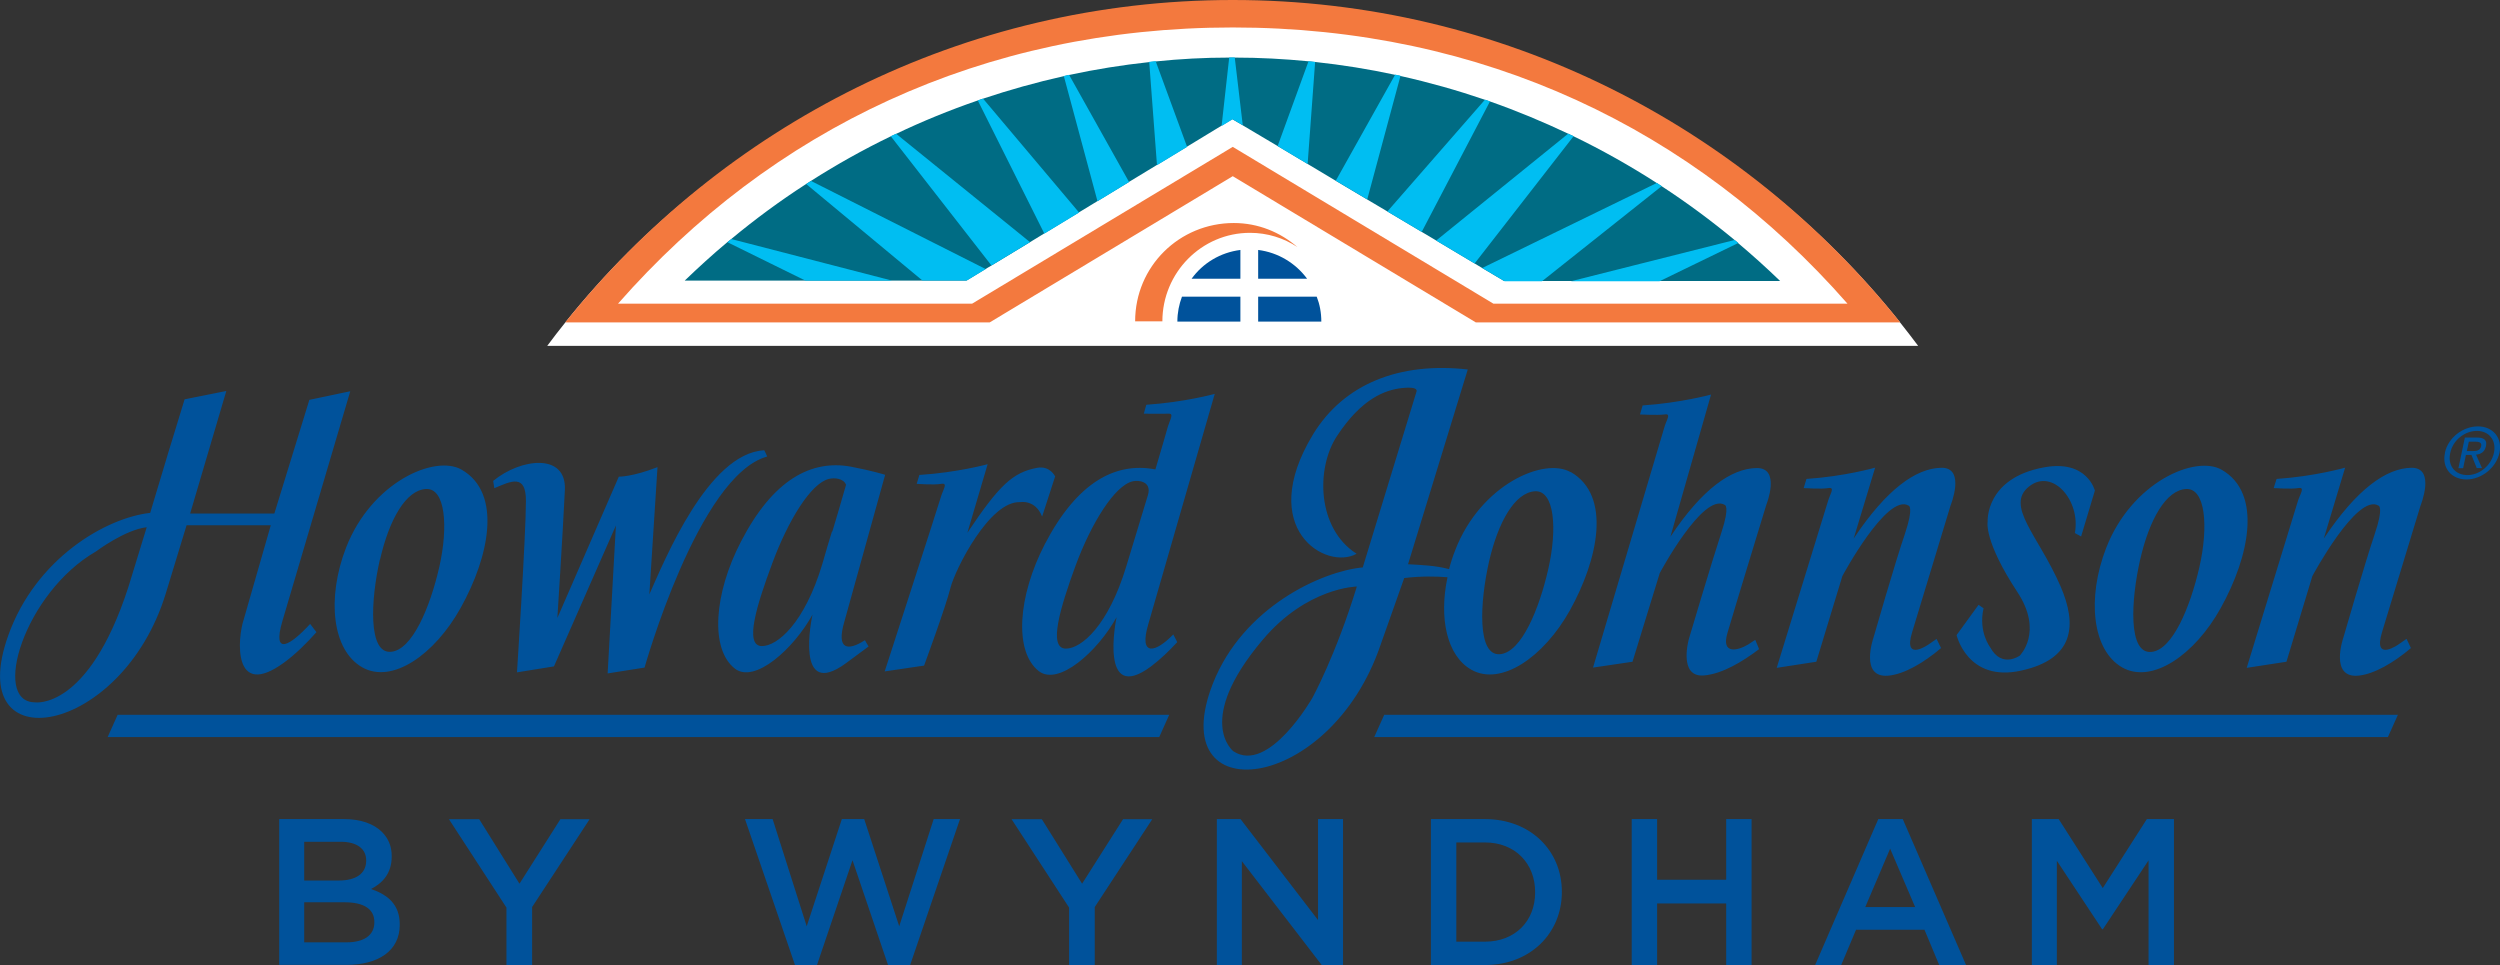 <svg xmlns="http://www.w3.org/2000/svg" width="386" height="149" viewBox="0 0 386 149" fill="none"><rect x="0" y="0" width="386" height="149" fill="#333333" stroke="none"/><path d="M190.338 0.778C148.65 0.778 111.554 19.46 87.276 49.796C86.322 50.984 85.407 52.172 84.493 53.401H296.163C295.249 52.193 294.335 50.984 293.38 49.796C269.143 19.439 232.026 0.778 190.338 0.778Z" fill="white"></path><path d="M293.399 49.776C269.142 19.439 232.005 0 190.337 0C148.67 0 111.553 19.439 87.275 49.776H152.814L190.337 27.203L227.861 49.776H293.379H293.399ZM190.337 4.24C228.917 4.24 261.605 19.91 285.253 46.888H230.583L190.337 22.676L150.092 46.888H95.422C119.09 19.931 151.758 4.24 190.337 4.24Z" fill="#F3793E"></path><path d="M268.37 37.507C268.187 37.343 268.004 37.199 267.821 37.056C264.205 34.065 260.447 31.279 256.546 28.739C256.302 28.576 256.059 28.412 255.794 28.248C251.65 25.585 247.363 23.168 242.955 21.038C242.691 20.915 242.406 20.771 242.142 20.648C238.201 18.784 234.178 17.105 230.075 15.671C229.811 15.589 229.546 15.486 229.282 15.405C225.016 13.95 220.668 12.721 216.26 11.738C215.975 11.676 215.691 11.615 215.407 11.553C211.343 10.673 207.219 10.017 203.055 9.567C202.709 9.526 202.384 9.485 202.039 9.464C198.26 9.095 194.461 8.891 190.642 8.891C190.54 8.891 190.439 8.891 190.337 8.891C190.154 8.891 189.971 8.891 189.788 8.891C185.969 8.891 182.19 9.095 178.432 9.485C178.107 9.526 177.761 9.546 177.436 9.587C173.272 10.038 169.168 10.693 165.084 11.574C164.8 11.636 164.536 11.697 164.251 11.758C160.026 12.701 155.861 13.868 151.757 15.241C151.473 15.343 151.209 15.425 150.924 15.527C146.638 17.002 142.432 18.723 138.349 20.669C138.064 20.792 137.8 20.935 137.516 21.058C133.27 23.107 129.146 25.421 125.164 27.961C124.92 28.125 124.676 28.268 124.433 28.432C120.43 31.013 116.57 33.861 112.893 36.913C112.69 37.077 112.487 37.24 112.284 37.404C110.029 39.289 107.855 41.276 105.722 43.324H149.218L152.123 41.562L153.057 41.009L159.01 37.404L161.184 36.073L166.547 32.816L169.412 31.075L174.287 28.105L178.574 25.503L183.226 22.676L188.549 19.44L190.256 18.395L191.82 19.317L197.204 22.512L201.836 25.278L206.183 27.879L211.039 30.767L214.147 32.611L219.449 35.766L221.684 37.097L227.616 40.641L228.774 41.337L232.228 43.386H274.851C272.738 41.337 270.544 39.371 268.309 37.486L268.37 37.507Z" fill="#006C84"></path><path d="M151.779 15.22L166.61 32.816L161.247 36.073L150.967 15.507C151.251 15.405 151.515 15.323 151.8 15.22H151.779ZM137.538 21.038L153.08 40.989L159.032 37.384L138.351 20.648C138.066 20.771 137.802 20.915 137.518 21.038H137.538ZM164.253 11.738L169.454 31.075L174.33 28.105L165.066 11.553C164.782 11.615 164.517 11.676 164.233 11.738H164.253ZM268.372 37.507C268.189 37.343 268.006 37.199 267.823 37.056L242.55 43.426H256.223L268.372 37.527V37.507ZM255.817 28.248L228.858 41.378L232.311 43.426H238.081L256.568 28.739C256.324 28.576 256.081 28.412 255.817 28.248ZM229.284 15.384L214.21 32.652L219.512 35.806L230.056 15.65C229.792 15.568 229.528 15.466 229.264 15.384H229.284ZM190.339 8.87C190.156 8.87 189.973 8.87 189.79 8.87L188.612 19.46L190.318 18.416L191.883 19.337L190.644 8.87C190.542 8.87 190.44 8.87 190.339 8.87ZM242.144 20.628L221.747 37.138L227.679 40.682L242.957 21.038C242.693 20.915 242.408 20.771 242.144 20.648V20.628ZM177.438 9.567L178.637 25.503L183.289 22.676L178.434 9.444C178.109 9.485 177.763 9.505 177.438 9.546V9.567ZM202.041 9.444L197.266 22.553L201.898 25.319L203.056 9.567C202.711 9.526 202.386 9.485 202.041 9.464V9.444ZM112.326 37.404L124.353 43.324H137.721L112.936 36.913C112.732 37.077 112.529 37.24 112.326 37.404ZM124.475 28.412L142.414 43.304H149.281L152.186 41.542L125.227 27.941C124.983 28.105 124.739 28.248 124.495 28.412H124.475ZM215.408 11.533L206.246 27.9L211.102 30.788L216.241 11.697C215.957 11.635 215.673 11.574 215.388 11.512L215.408 11.533Z" fill="#00BEF2"></path><path d="M194.26 45.802H203.301C203.768 46.99 204.012 48.281 204.012 49.653H194.26V45.802ZM191.517 45.802H182.497C182.05 46.99 181.786 48.281 181.786 49.653H191.517V45.802ZM191.517 43.037V38.592C188.429 38.981 185.727 40.62 183.98 43.037H191.517ZM194.26 43.037H201.817C200.05 40.64 197.348 38.981 194.26 38.592V43.037Z" fill="#00529B"></path><path d="M179.47 49.633C179.47 42.095 185.524 35.949 193 35.949C195.682 35.949 198.201 36.748 200.314 38.141C197.653 35.847 194.26 34.434 190.501 34.434C182.091 34.434 175.265 41.132 175.265 49.612H179.49L179.47 49.633Z" fill="#F3793E"></path><path d="M43.11 126.467H53.126C55.686 126.467 57.697 127.184 58.977 128.454C59.972 129.458 60.48 130.667 60.48 132.182V132.244C60.48 134.948 58.957 136.402 57.291 137.262C59.911 138.164 61.72 139.679 61.72 142.732V142.793C61.72 146.808 58.428 148.979 53.451 148.979H43.11V126.447V126.467ZM56.539 132.838C56.539 131.076 55.137 129.97 52.618 129.97H46.97V135.951H52.334C54.853 135.951 56.539 134.948 56.539 132.899V132.838ZM53.187 139.311H46.97V145.497H53.492C56.173 145.497 57.799 144.432 57.799 142.404V142.342C57.799 140.437 56.295 139.311 53.207 139.311H53.187ZM115.049 126.467H119.295L124.556 143.018L129.981 126.467H133.434L138.838 143.018L144.161 126.467H148.224L140.525 149H137.112L131.626 132.817L126.141 149H122.748L115.028 126.467H115.049ZM165.066 140.13L156.188 126.488H160.861L167.077 136.443L173.396 126.488H177.906L169.028 140.048V149.02H165.066V140.13ZM78.196 140.13L69.318 126.488H73.99L80.207 136.443L86.525 126.488H91.035L82.157 140.048V149.02H78.196V140.13ZM187.901 126.467H191.538L203.504 142.056V126.467H207.364V149H204.072L191.741 132.961V149H187.881V126.467H187.901ZM220.934 126.467H229.264C236.293 126.467 241.149 131.322 241.149 137.672V137.734C241.149 144.084 236.293 149 229.264 149H220.934V126.467ZM224.855 130.073V145.395H229.264C233.957 145.395 237.025 142.199 237.025 137.795V137.734C237.025 133.329 233.957 130.073 229.264 130.073H224.855ZM251.936 126.467H255.857V135.829H266.523V126.467H270.444V149H266.523V139.495H255.857V149H251.936V126.467ZM290.008 126.467H293.787L303.559 149H299.414L297.139 143.551H286.575L284.279 149H280.257L290.008 126.467ZM295.697 140.048L291.837 131.035L287.997 140.048H295.697ZM313.676 126.467H317.861L324.667 137.119L331.473 126.467H335.658V149H331.737V132.838L324.687 143.469H324.565L317.577 132.899V149H313.717V126.467H313.676ZM16.619 113.808L18.163 110.367H180.526L178.982 113.808H16.619ZM212.178 113.808H368.691L370.235 110.367H213.722L212.178 113.808ZM136.583 103.669L142.678 102.767C142.678 102.767 146.091 93.509 146.762 90.723C147.473 87.937 152.775 77.306 157.509 77.531C157.509 77.531 159.865 77.081 160.901 79.764L162.913 73.557C162.913 73.557 162.12 71.878 160.17 72.226C156.391 72.922 154.299 74.868 149.362 82.263L152.491 71.673C152.491 71.673 147.798 72.963 141.947 73.332L141.54 74.704C141.54 74.704 144.242 74.909 145.339 74.704C146.416 74.52 145.604 75.585 145.278 76.712C144.953 77.859 136.583 103.71 136.583 103.71V103.669ZM181.156 97.954C178.414 100.801 175.793 101.436 177.296 96.376L187.556 60.816C187.556 60.816 182.863 62.107 176.991 62.496L176.605 63.868C176.605 63.868 179.287 63.91 180.384 63.868C181.319 63.807 180.669 64.729 180.323 65.856C180.12 66.593 179.348 69.256 178.393 72.472H178.353C172.197 71.304 166.285 74.479 161.328 84.004C157.143 92.095 156.554 100.576 160.373 103.607C163.441 106.004 169.515 100.535 172.4 95.291C172.298 95.701 169.698 108.851 177.723 102.89C179.186 101.784 180.526 100.494 181.766 99.142L181.156 97.954ZM173.903 87.425C171.14 96.581 166.976 100.146 164.578 100.146C161.755 100.146 163.725 93.754 166.102 87.241C168.52 80.747 172.095 74.971 174.879 74.315C175.752 74.09 177.845 74.315 177.256 76.384L173.903 87.425ZM133.556 98.835C130.976 100.514 129.066 100.412 130.367 95.987L136.665 73.312C136.665 73.312 134.674 72.677 131.423 72.062C125.247 70.915 119.335 74.07 114.398 83.635C110.213 91.706 109.624 100.207 113.444 103.218C116.511 105.635 122.565 100.146 125.45 94.902C125.349 95.311 122.626 108.298 130.671 102.358C131.768 101.538 132.947 100.678 134.105 99.818L133.536 98.835H133.556ZM117.649 99.756C114.845 99.756 116.857 93.365 119.274 86.872C121.692 80.379 125.186 74.623 127.969 73.947C128.843 73.721 130.245 73.865 130.631 74.848C129.92 77.347 129.168 79.907 128.518 82.058H128.457C128.071 83.308 127.522 85.11 126.974 87.056C124.231 96.213 120.046 99.756 117.629 99.756H117.649ZM117.994 69.522C109.34 69.973 102.595 86.544 100.259 91.768L101.518 72.124C97.658 73.639 95.545 73.598 95.545 73.598L86.058 95.414C86.058 95.414 86.891 82.447 87.216 75.667C87.5 69.87 80.39 70.751 76.144 74.254L76.327 75.38C79.029 74.213 81.203 73.189 81.203 77.326C81.203 82.611 79.821 103.812 79.821 103.812L85.53 102.89L95.099 81.136V81.096L93.819 103.976L99.507 103.075V103.116C99.507 103.116 107.836 73.394 118.462 70.485L118.015 69.543L117.994 69.522ZM55.93 103.034C51.298 100.412 50.404 92.403 53.431 84.557C57.372 74.418 67.164 70.157 71.268 72.513C77.607 76.159 75.514 85.991 71.126 93.857C67.103 101.088 60.541 105.656 55.93 103.034ZM58.652 86.401C57.23 92.628 56.803 100.965 60.379 100.637C63.67 100.35 66.413 93.734 67.835 87.507C69.237 81.28 68.769 75.34 65.783 75.503C62.695 75.647 60.094 80.174 58.672 86.421L58.652 86.401ZM5.384 108.442C-1.381 108.38 3.759 91.522 14.81 85.151C14.81 85.151 19.28 81.792 22.652 81.403C22.429 82.12 19.808 90.682 19.808 90.682C13.612 109.752 5.384 108.442 5.384 108.442ZM23.181 79.191C16.355 79.948 5.526 86.216 1.28 98.097C-5.83 117.946 18.853 113.706 25.598 91.624L28.808 81.096H41.81L37.645 95.598C36.65 98.527 35.878 108.175 43.923 102.255C45.711 100.944 47.438 99.203 48.86 97.606L47.885 96.335C44.858 99.633 41.973 101.436 43.598 95.905L54.081 60.407L47.763 61.738L42.359 79.293H29.357L34.943 60.366L28.503 61.656C27.102 66.142 25.151 72.636 23.181 79.211V79.191ZM299.008 98.65L297.85 99.449C297.85 99.449 293.787 102.358 295.229 97.626C296.651 92.915 301.161 78.064 301.161 78.064C301.161 78.064 303.579 72.124 299.699 72.226C295.818 72.308 291.268 75.544 286.209 83.144L289.521 72.206C289.521 72.206 284.807 73.557 278.916 73.947L278.489 75.36C278.489 75.36 281.191 75.544 282.308 75.36C283.385 75.176 282.552 76.261 282.227 77.429C281.862 78.596 274.324 103.116 274.324 103.116L280.439 102.173L284.462 88.941C284.462 88.941 291.349 76.097 294.681 78.064C294.681 78.064 295.554 78.166 294.092 82.509C292.588 86.892 289.256 98.486 289.256 98.486C289.256 98.486 287.083 104.713 291.552 104.324C294.031 104.099 297.037 102.317 299.699 100.064L299.008 98.65ZM371.556 98.65L370.398 99.449C370.398 99.449 366.355 102.358 367.777 97.626C369.199 92.915 373.73 78.064 373.73 78.064C373.73 78.064 376.147 72.124 372.267 72.226C368.407 72.308 363.856 75.544 358.797 83.144L362.089 72.206C362.089 72.206 357.375 73.557 351.504 73.947L351.057 75.36C351.057 75.36 353.779 75.544 354.856 75.36C355.973 75.176 355.12 76.261 354.775 77.429C354.43 78.596 346.892 103.116 346.892 103.116L353.028 102.173L357.03 88.941C357.03 88.941 363.917 76.097 367.228 78.064C367.228 78.064 368.122 78.166 366.639 82.509C365.156 86.892 361.804 98.486 361.804 98.486C361.804 98.486 359.651 104.713 364.1 104.324C366.558 104.099 369.585 102.317 372.246 100.064L371.576 98.65H371.556ZM377.488 69.911C377.996 67.556 380.292 65.835 382.587 65.835C384.883 65.835 386.407 67.576 385.919 69.911C385.391 72.287 383.095 74.028 380.82 74.028C378.544 74.028 376.98 72.287 377.508 69.911H377.488ZM380.962 73.353C382.851 73.353 384.639 71.878 385.066 69.911C385.472 67.965 384.294 66.531 382.425 66.531C380.556 66.531 378.727 67.965 378.321 69.911C377.874 71.878 379.052 73.353 380.962 73.353ZM380.312 72.287H379.58L380.576 67.556H382.425C383.562 67.556 384.05 67.965 383.826 68.907C383.644 69.768 383.034 70.137 382.303 70.198L383.217 72.267H382.404L381.592 70.239H380.738L380.312 72.267V72.287ZM381.754 69.645C382.364 69.645 382.912 69.604 383.095 68.887C383.217 68.293 382.689 68.191 382.181 68.191H381.185L380.881 69.645H381.754ZM321.315 82.857L323.448 75.749C323.448 75.749 322.27 70.915 315.565 72.165C306.464 73.844 306.891 80.563 306.891 80.563C306.891 80.563 306.261 83.472 311.462 91.378C315.565 97.585 311.848 101.231 311.848 101.231C311.848 101.231 309.085 103.239 307.297 99.961C307.297 99.961 305.428 97.585 306.261 93.918L305.489 93.386L302.096 98.056C302.096 98.056 303.782 105.369 312.051 103.546C320.319 101.743 320.726 96.479 318.146 90.518C314.753 82.693 309.511 78.084 313.31 75.094C316.927 72.246 321.294 77.306 320.36 82.304L321.335 82.837L321.315 82.857ZM327.674 103.054C323.062 100.432 322.168 92.403 325.195 84.598C329.136 74.459 338.949 70.198 343.032 72.533C349.371 76.179 347.278 85.991 342.87 93.898C338.868 101.108 332.285 105.656 327.674 103.054ZM330.437 86.421C329.014 92.669 328.547 100.985 332.163 100.658C335.434 100.371 338.177 93.734 339.599 87.507C341.001 81.28 340.533 75.36 337.547 75.503C334.459 75.647 331.859 80.174 330.437 86.421ZM270.972 98.814L269.916 99.51C268.311 100.473 265.731 101.088 266.706 97.769C268.047 93.201 272.719 77.941 272.719 77.941C272.719 77.941 275.035 72.165 271.175 72.267C267.315 72.349 262.826 75.462 257.909 82.878L264.187 60.919C264.187 60.919 259.474 62.209 253.623 62.599L253.216 63.991C253.216 63.991 255.918 64.135 257.015 63.991C258.112 63.807 257.279 64.852 256.975 65.978L245.964 103.075L252.058 102.173L256.264 88.49C256.264 88.49 262.927 76.016 266.279 77.941C266.279 77.941 267.173 78.023 265.771 82.263C264.37 86.503 260.774 98.609 260.774 98.609C260.774 98.609 259.027 104.693 263.171 104.283C265.914 104.017 268.941 102.235 271.602 100.227L271.033 98.835L270.972 98.814ZM242.51 72.902C238.426 70.546 228.614 74.807 224.693 84.926C224.307 85.909 223.982 86.892 223.738 87.876C221.646 87.302 219.431 87.241 217.4 87.118L226.623 57.047C216.12 55.859 207.485 59.239 202.711 67.105C193.914 81.669 204.763 88.142 209.456 85.499C203.341 81.608 203.158 72.308 206.409 67.351C210.248 61.492 213.865 60.222 216.445 59.915C219.187 59.608 218.7 60.489 218.7 60.489L210.411 87.609C204.174 88.183 191.944 93.673 187.271 105.533C179.49 125.402 205.352 122.678 213.194 99.47L216.81 89.248C219.411 88.941 221.686 88.982 223.494 89.125C222.153 95.455 223.393 101.252 227.171 103.402C231.783 106.004 238.365 101.436 242.388 94.246C246.776 86.36 248.848 76.528 242.53 72.881L242.51 72.902ZM202.65 107.725C202.65 107.725 195.905 119.564 190.44 116C190.44 116 184.346 111.33 194.971 98.773C201.797 90.682 209.497 90.559 209.497 90.559C206.266 101.129 202.65 107.725 202.65 107.725ZM239.056 87.855C237.634 94.103 234.891 100.719 231.621 101.006C228.025 101.334 228.492 92.997 229.894 86.769C231.316 80.542 233.916 76.016 237.025 75.852C240.011 75.708 240.478 81.628 239.056 87.855Z" fill="#00529B"></path></svg>